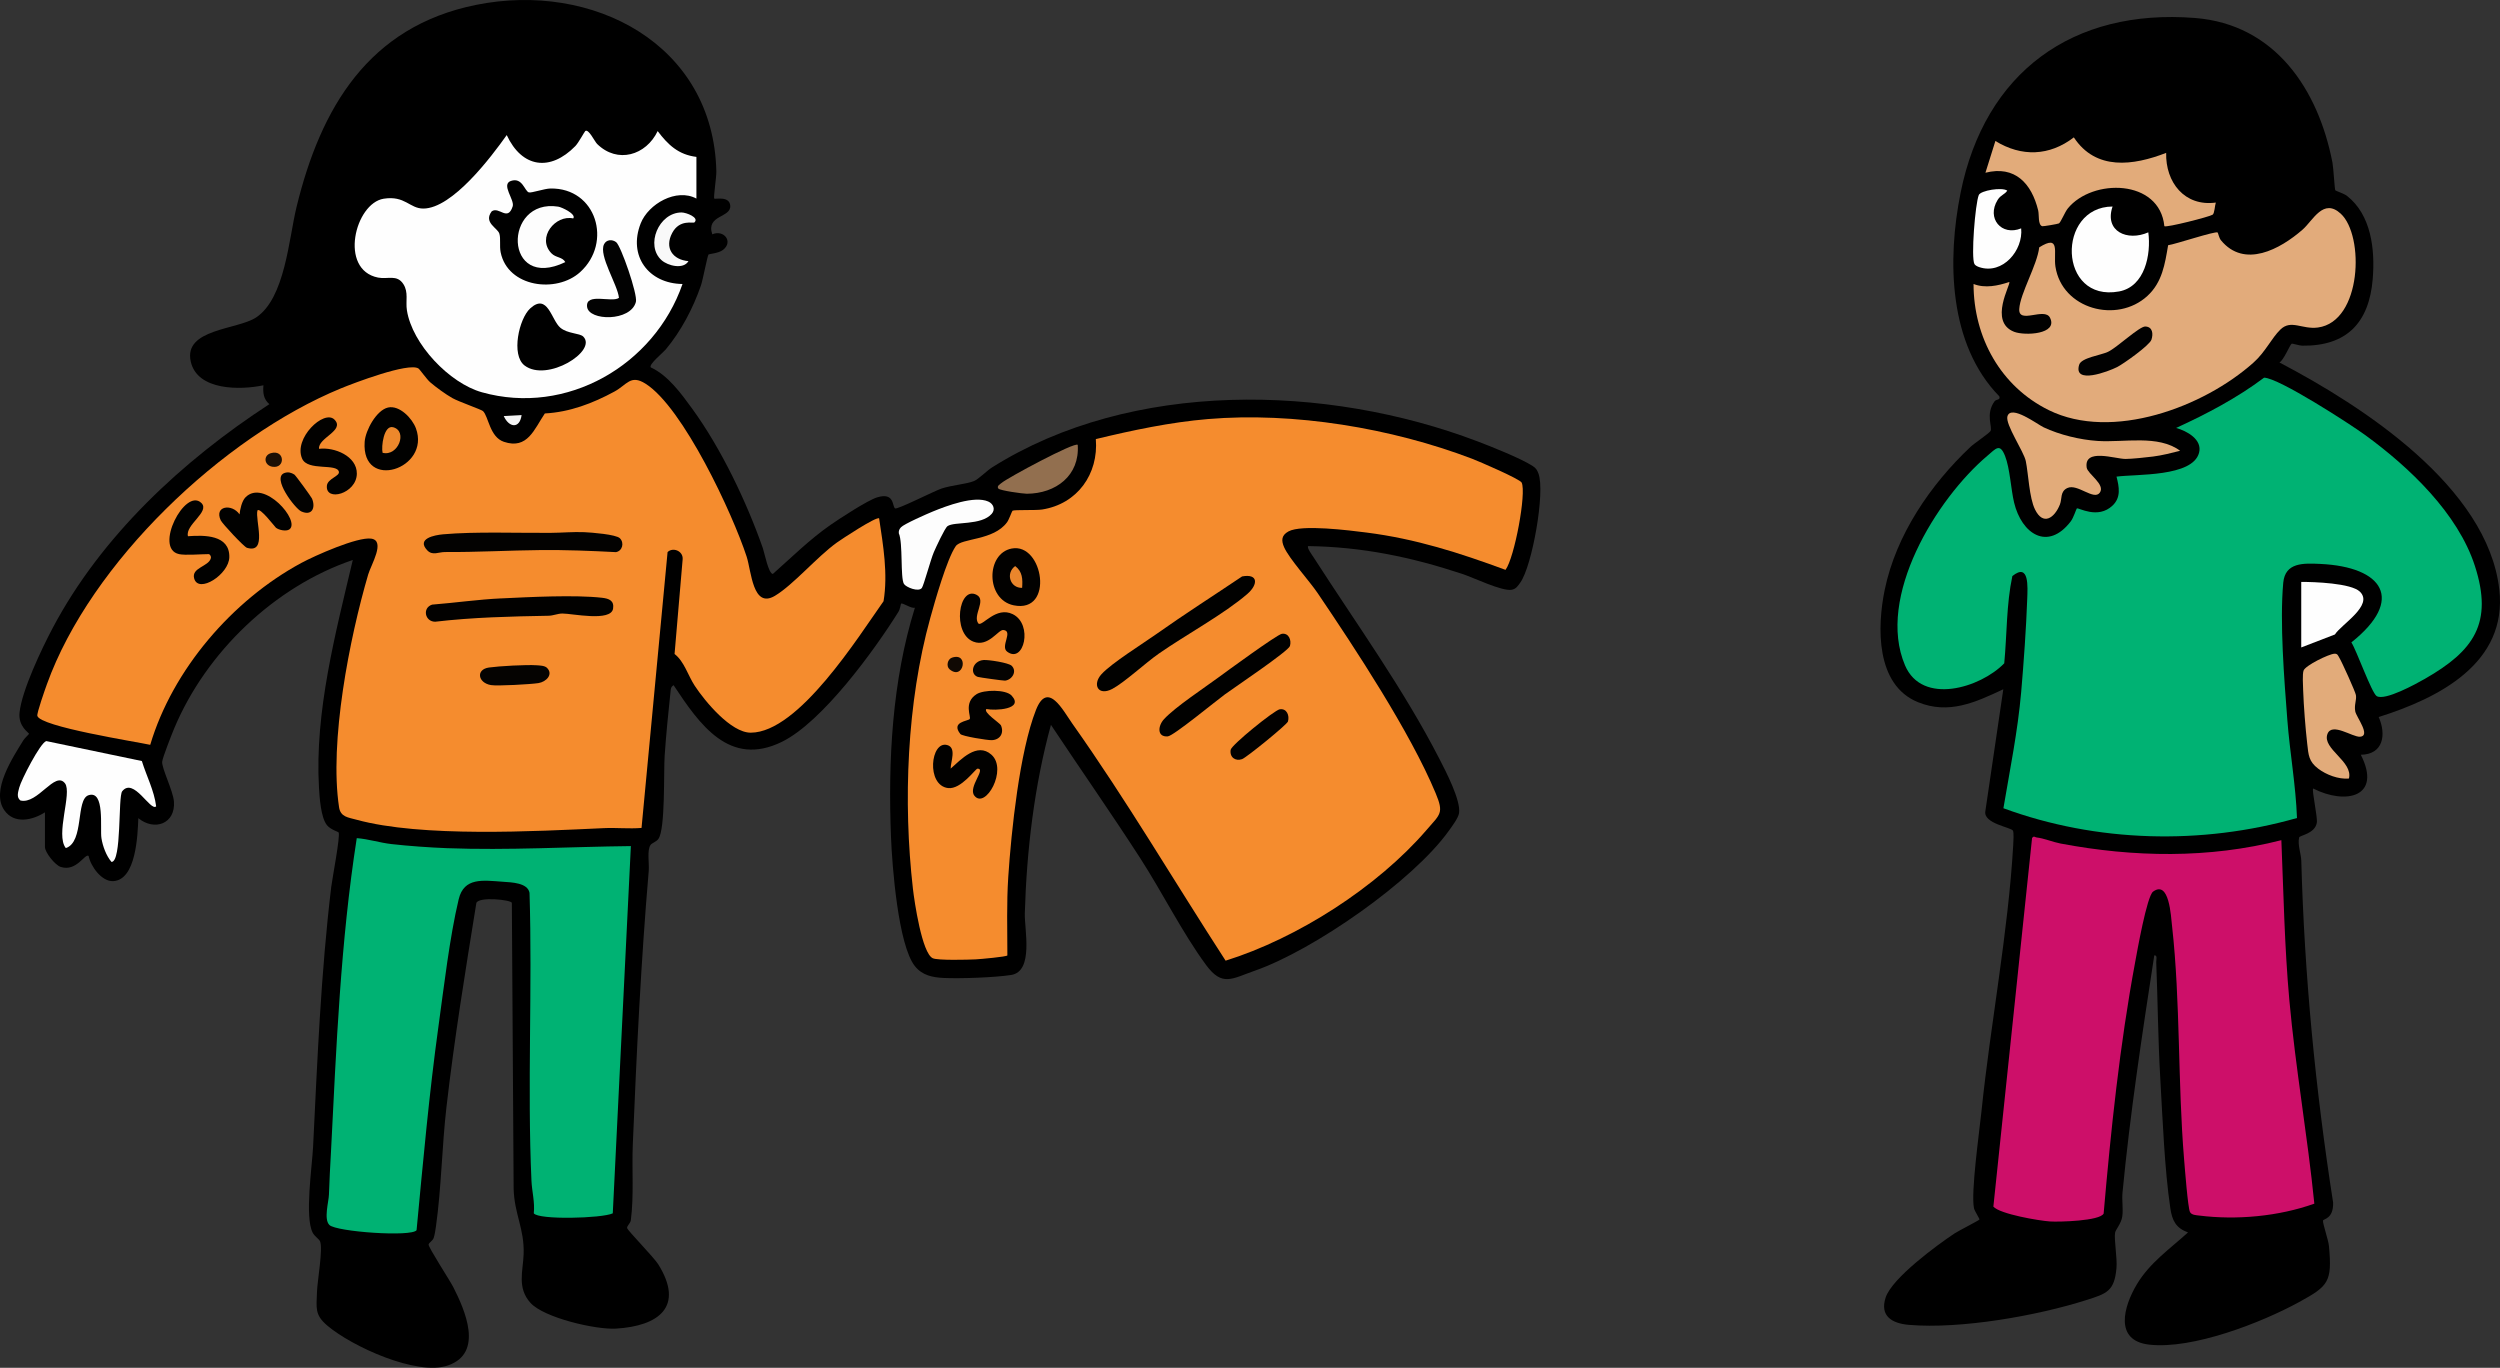 <?xml version="1.0" encoding="UTF-8"?>
<svg id="Layer_1" data-name="Layer 1" xmlns="http://www.w3.org/2000/svg" viewBox="0 0 1258.7 688.65">
  <rect x="0" y="0" width="1258.7" height="688.65" fill="#333333" stroke="none"/>
  <defs>
    <style>
      .cls-1 {
        fill: #f58c2e;
      }

      .cls-2 {
        fill: #010101;
      }

      .cls-3 {
        fill: #050301;
      }

      .cls-4 {
        fill: #cd0f69;
      }

      .cls-5 {
        fill: #e2ab7a;
      }

      .cls-6 {
        fill: #e2ab7b;
      }

      .cls-7 {
        fill: #f4f4f4;
      }

      .cls-8 {
        fill: #1a0f05;
      }

      .cls-9 {
        fill: #926f4f;
      }

      .cls-10 {
        fill: #020202;
      }

      .cls-11 {
        fill: #100903;
      }

      .cls-12 {
        fill: #00b273;
      }

      .cls-13 {
        fill: #020100;
      }

      .cls-14 {
        fill: #ed882c;
      }

      .cls-15 {
        fill: #f9f9f9;
      }

      .cls-16 {
        fill: #030201;
      }

      .cls-17 {
        fill: #fefefe;
      }

      .cls-18 {
        fill: #010100;
      }

      .cls-19 {
        fill: #ea862c;
      }

      .cls-20 {
        fill: #fdfdfd;
      }
    </style>
  </defs>
  <path d="M22.63,408.98c-6.26,4.02-15.47,6.12-20.46-1.04-6.85-9.84,4.23-26.5,9.63-35.28.62-1.01,2.8-2.97,2.81-3.18,0-.61-5.5-3.59-4.77-10.71,1.14-11.11,11.19-32.2,16.62-42.46,24.57-46.47,65.51-84.42,109.16-112.82-2.98-2.52-3.3-5.77-2.99-9.5-11.5,2.44-33.28,2.82-36.59-11.95-3.7-16.56,23.46-15.94,32.92-22.22,14.58-9.68,16.43-39.58,20.35-55.65C161.48,54.24,185.55,13.42,239.62,2.47c58.78-11.9,119.69,19.66,121.05,83.96.06,2.74-1.54,13.08-1.05,13.55s7.63-1.5,8.05,3.56c.52,6.18-12.4,4.61-9.04,14.44,5.71-2.54,10.81,3.68,5.35,7.87-2.22,1.7-6.96,2-7.23,2.26-.58.56-2.85,12.76-3.85,15.65-3.97,11.49-9.98,22.93-17.76,32.24-1.32,1.58-8.57,7.43-7.51,8.97,8.6,3.89,15.32,13.16,20.81,20.7,14.61,20.06,27.44,46.92,35.65,70.35.77,2.19,2.85,12.96,5.04,12.94,9.53-8.43,18.68-17.53,29.18-24.8,4.69-3.25,18.55-12.28,23.27-13.73,8.87-2.73,7.55,4.43,9.06,5.54,1.03.76,19.75-8.79,23.47-10.02,5.15-1.69,12.46-2.21,16.26-3.74,2.25-.9,6.49-5.22,9.12-6.88,70.27-44.26,168.5-41.96,244.38-13.12,7.13,2.71,21.65,8.49,27.67,12.33,1.8,1.15,2.32,1.98,3.06,3.94,3.44,9.22-3.17,46.44-9.14,54.8-1.19,1.67-2.12,3.25-4.37,3.66-4.78.89-19.27-6.14-24.94-8.01-25.62-8.46-50.31-13.6-77.51-13.98-.84.74,2.12,4.71,2.77,5.72,21.54,33.52,45.11,65.98,63.4,101.6,3.17,6.17,10.73,20.68,9.8,27.1-.36,2.46-3.58,6.73-5.14,8.9-18.17,25.43-68.08,60.1-97.58,70.42-11.69,4.09-16.5,8.23-24.66-2.84-11.82-16.03-22.14-36.73-33.18-53.82-14.59-22.6-30.04-44.67-44.92-67.08-8.34,30.4-12.26,63.38-13.16,94.93-.23,7.98,4.62,29.21-6.89,31.01-8.2,1.28-25.59,1.89-33.94,1.5-5.67-.27-10.81-1.32-14.5-5.94-8.46-10.58-11.48-50.7-12.04-64.96-1.52-38.53.55-78.66,12.04-115.53-1.74.65-6.26-2.69-6.99-2.01-.16.15-.38,2.61-1.35,4.16-12.12,19.4-38.33,55.44-58.63,65.39-26.51,12.99-41.48-8.81-54.54-28.52-1.46.95-1.39,1.91-1.55,3.43-1.13,10.56-2.22,21.48-2.94,32.06-.55,8.18.39,36.89-3.13,41.87-1.14,1.6-3.18,2.01-3.95,3.05-1.9,2.56-.63,9.44-.94,13.06-3.93,45.97-6.13,91.83-8.03,137.97-.51,12.34.63,25.71-.99,38-.2,1.5-2.04,2.8-1.86,3.9.19,1.19,13.47,14.68,15.72,18.32,13.2,21.26.26,30.97-21.33,32.3-10.05.62-36.17-5.4-43.03-12.94-6.89-7.58-3.76-16.06-3.47-24.56.45-12.83-4.7-20.1-5.03-32.95l-.9-143.93c-.41-1.52-16.62-3.26-17.87.08-5.53,34.23-11.11,68.46-15.07,102.93-2.25,19.58-2.55,40.57-5.25,59.75-.24,1.73-.62,4.29-1.13,5.87s-2.39,2.4-2.6,3.4c-.25,1.21,10.79,18.22,12.38,21.34,5.95,11.68,15.48,33.23-2.53,39.51-15.78,5.51-48.63-9.6-60.91-20.08-6.42-5.48-5.37-8.88-5.13-16.96.15-5.25,3.15-21.91,1.52-25.45-.55-1.2-2.68-2.39-3.68-4.31-4.11-7.87-.3-33.25.19-43.21,2.15-43.6,3.94-87.54,9.14-130.86.49-4.06,4.69-25.94,3.71-27.48-.18-.29-4.09-1.42-5.86-3.63-3.08-3.82-3.72-13.85-4.02-18.98-2.21-38,8.39-77.9,17.03-114.54-39.38,13.36-73.8,46.43-89.85,84.64-1.2,2.85-5.9,14.78-6.12,16.91-.34,3.17,5.51,14.69,5.92,20.08.84,11.25-9.87,14.99-17.93,8.36-.34,8.57-1.1,31.14-12.67,31.71-5.8.28-11.35-7.49-12.36-12.7-1.85-1.41-6.06,8.12-14.04,5.55-2.88-.93-7.95-7.33-7.95-10.06v-17.5Z"/>
  <path d="M1175.79,95.83c.17.27,4.43,1.68,5.78,2.72,12.38,9.63,14.26,27.19,13.05,41.92-1.82,22.06-13.14,33.87-35.53,33.57-1.49-.02-4.96-1.23-5.32-.97-.9.64-3.95,8.28-6.12,9.43,41.91,21.93,104.81,62.67,110.7,114.27,4.24,37.15-30.6,54.77-60.73,64.23,3.95,8.9,2.32,18.87-9,19,10.83,21.35-7.62,25.36-23.99,16.99-.77.85,2.32,14.49,1.84,17.26-.96,5.56-8.63,6.3-8.89,7.39-.89,3.64.99,8.23,1.08,11.81,1.58,57.81,7.11,114.88,16.02,172.02.22,8.41-5.01,8.12-5.1,9.11-.14,1.65,2.73,9.67,3.02,12.93,1.62,17.9-.23,19.94-14.96,28.01-19.18,10.5-53.72,23.93-75.52,21.48-17.94-2.02-12.83-19.35-6.3-30.3,6.52-10.94,16.6-17.83,25.8-26.2-6.08-2.19-7.98-5.99-8.89-12.1-2.97-20-3.91-45.37-5.1-65.9-1.11-19.31-1.24-38.74-2.01-58-.05-1.21.76-3.72-.99-3.48-6.09,39.66-12.17,79.51-16,119.5-.37,3.87.43,8.06-.1,11.9-.5,3.64-3.36,6.6-3.63,8.23-.57,3.42,1.16,12.76.7,17.84-1.05,11.6-4.88,12.79-14.99,16.01-25.06,7.99-63.45,14.76-89.53,12.54-8.37-.71-14.79-4.35-11.69-13.77,3.22-9.79,25.78-26.35,34.71-32.28,2.05-1.36,12.1-6.42,12.52-7,.19-.26-2.47-4.25-2.77-5.71-1.62-7.86,2.73-38.6,3.78-48.76,4.54-44.05,13.47-90.12,15.98-134.01.09-1.61.41-6.41-.16-7.33-1.01-1.64-14.81-3.55-13.89-9.62l9.06-61.53c-14.03,6.57-27.39,12.84-42.99,6.49-21.31-8.68-20.59-37.89-16.69-56.68,5.71-27.54,22.99-52.82,43.16-71.84,1.91-1.8,9.27-6.72,10.08-7.99,1.17-1.84-2.7-8.41,2.03-14.95.83-1.15,3.1-.5,2.41-2.51-25.57-26.17-26.33-68.55-19.49-102.53,12.19-60.58,56.33-92.85,117.99-87.97,40.36,3.19,62.07,35.94,69.22,72.78.53,2.74,1.08,13.45,1.45,14.05Z"/>
  <path class="cls-1" d="M442.62,260.98c2.06,13.71,4.5,27.95,2.23,41.72-12.67,17.86-42.68,66.08-66.84,66.19-10.03.04-23.12-15.87-28.2-23.58-3.42-5.19-5.3-12.31-10.18-16.03l4.08-47.81c.22-4.1-4.93-6.11-7.6-3.5l-13.11,138.88c-6.28.53-12.63-.19-18.9.1-34.69,1.59-91.9,4.76-124.66-4.25-4.14-1.14-7.99-1.34-8.73-6.27-4.99-32.94,5.24-85,14.67-117.2,1.41-4.83,8.85-16.94,1.55-18.03-6.86-1.03-28.46,8.58-35.3,12.28-34.62,18.71-64.75,53.69-75.99,91.53-7.4-1.61-55.55-9.13-56.84-14.6-.33-1.38,3.94-13.46,4.83-15.93,22.01-61.16,88.42-124.43,148.05-148.95,6.48-2.66,33.89-13.12,38.97-10.02.75.46,4.12,5.4,5.99,7,3.06,2.62,7.61,5.92,11.09,7.91,3.17,1.81,14.62,5.78,15.44,6.56,2.83,2.71,3.34,13.04,10.53,15.47,11.93,4.03,15.31-6.46,20.62-14.28,12.51-.66,24.16-5.11,35-11,6.4-3.47,8.11-8.75,15.66-4,18.92,11.89,43.89,65.52,50.93,87.06,2.41,7.38,3.07,26.41,14.23,19.77,9.27-5.52,21.09-19.53,31.19-26.81,2.42-1.74,20.01-13.34,21.31-12.19Z"/>
  <path class="cls-1" d="M509.79,257.14c.91-.57,11.71-.11,14.89-.61,17.72-2.78,28.48-17.82,27.05-35.46,18.34-4.43,37.57-8.5,56.41-10.08,43.26-3.65,92.46,4.52,133.01,19.97,3.55,1.35,24.12,10.23,24.98,12.02,2.48,5.14-3.59,37.83-8.13,43.93-23.27-8.59-45.2-15.64-70.01-18.79-8.47-1.07-32.67-4.19-39.28-.56-3.57,1.96-3.68,4.59-2.16,8,2.64,5.89,12.66,16.84,16.89,23.1,19.01,28.09,46.54,69.9,59.36,100.64,4.27,10.24,2.41,10.49-4.66,18.69-24.76,28.69-64.97,54.43-101.07,65.69-25.77-39.74-49.83-80.75-77.22-119.42-4.68-6.61-12.37-21.79-18.26-6.82-8.26,20.99-12.43,61.03-13.95,84.05-.87,13.26-.46,26.33-.45,39.55-.46.67-13.53,1.86-16.02,1.98-3.88.19-18.98.59-21.52-.56-5.46-2.45-9.28-28.64-10.01-34.99-5-43.78-3.04-93.79,8.72-136.26,2.35-8.49,8.33-29.65,12.81-36.19,2.89-4.21,19.04-2.73,25.88-12.11.99-1.35,2.46-5.6,2.73-5.77Z"/>
  <path class="cls-12" d="M317.63,425.98l-9.11,184.91c-5.43,2.57-37.55,3.38-39.77-.03.6-5.52-.94-11.11-1.17-16.33-2.15-47.68.53-97.16-.98-145.02-.95-5.06-8.95-5.25-13.43-5.57-10.02-.71-19.58-2.32-22.24,8.85-4.55,19.09-7.42,44.04-10.16,63.84-4.72,34.12-7.78,68.47-11.04,102.75-2.5,3.49-40.32.83-43.88-2.62-2.95-2.87-.35-11.72-.24-15.28.21-7.09.64-14.02,1-21,2.7-52.97,4.83-106.12,13.01-158.49,5.9.43,11.64,2.33,17.51,2.99,8.72.98,19.18,1.72,27.94,2.06,30.81,1.17,61.86-.72,92.55-1.05Z"/>
  <path class="cls-17" d="M350.63,99.98c-10.07-5.42-24.19,2.7-28.04,12.46-6.49,16.42,3.98,30.36,21.04,30.55-14.19,40.86-58.31,66.51-101.02,54.51-16.41-4.61-35.09-24.3-37.74-41.26-.73-4.69.9-9.04-1.79-13.21-3.21-4.97-7.86-2.31-12.73-3.27-19.86-3.93-11.63-37.42,2.84-39.71,10.76-1.7,13.03,4.98,19.94,4.96,14.64-.05,34.12-25.9,42-37,7.67,16.49,21.88,18.52,34.55,5.53,1.57-1.61,4.62-7.25,4.97-7.54,1.67-1.36,4.7,5.21,5.99,6.48,10.27,10.1,24.67,5.71,30.48-6.48,5.24,6.94,10.44,11.87,19.51,13v21Z"/>
  <path class="cls-17" d="M71.43,383.18c2.35,7.63,6.18,14.77,7.19,22.8-2.83,2.77-11.35-14.87-17.09-7.59-2.16,2.74-.16,35.62-5.4,35.57-2.64-3.06-4.43-7.98-5.05-11.93-.79-5.04,1.85-24.31-6.48-21.66-6.57,2.09-2.08,23.57-11.46,26.62-5.37-6.69,3.3-27.8-.42-32.6-5.06-6.53-13.71,10.78-22.43,8.64-2.15-1.63-1.13-4.32-.61-6.46.9-3.69,10.64-22.71,13.63-23.45l48.12,10.05Z"/>
  <path class="cls-20" d="M499.32,258.69c-5.28,6.04-18.88,3.78-22.27,6.22-1.37.98-5.88,10.78-6.89,13.11-1.53,3.53-5.07,16.68-6.01,17.98-1.66,2.28-8.03-.37-9.03-2-1.89-3.1-.42-20.68-2.59-25.52-.1-1.27.24-2.07,1.09-3,1.47-1.63,13.17-6.78,16.04-7.95,6.87-2.81,20.94-8.15,27.94-5.01,2.57,1.15,3.67,3.94,1.71,6.18Z"/>
  <path class="cls-9" d="M502.63,245.96c-.93-1.27.94-2.2,1.66-2.82,2.86-2.49,37.06-20.89,38.33-19.16,1.07,15.48-11.05,24.55-25.66,24.61-1.9,0-13.56-1.59-14.33-2.63Z"/>
  <path class="cls-15" d="M349.63,111.98c-.63.6-7.44-1.76-11.19,5.31-3.97,7.47.17,13.51,8.19,14.19-2.56,4.32-10.38,2.35-13.53-.46-8.32-7.42-1.49-24.01,10.03-24.05,2.36,0,9.1,2.55,6.5,5.01Z"/>
  <path class="cls-7" d="M262.62,208.99c-.98,7.09-6.39,6.33-8.99.49l8.99-.49Z"/>
  <path class="cls-12" d="M1156.5,411.85c-48.05,13.68-100.89,12.35-147.82-4.92,3.27-19.41,7.23-38.8,8.94-58.46,1.28-14.8,2.53-32.2,3.05-46.95.21-6,1.11-18.41-7.49-11.48-3.03,14.18-2.7,29.37-4.08,43.92-11.99,12.38-41.34,21.33-49.97,1.01-14.56-34.28,15.74-83.73,41.47-105.5,4.35-3.68,6.29-6.51,8.91.11,2.45,6.2,2.96,16.84,4.55,23.45,3.81,15.83,16.98,24.58,28.55,9.44,1.38-1.81,2.75-6.27,3.04-6.49.76-.56,10.56,5.65,18.01-1.47,4.3-4.11,3.3-9.31,1.96-14.54,10-1.34,38.29.23,41.56-12,1.79-6.7-6.21-11.04-11.56-12.5,15.55-7.13,30.59-15.04,44.3-25.32,7.39.1,43.33,23.36,51.03,28.98,22.06,16.09,46.57,39.32,55.13,65.87,9.28,28.79-.57,42.69-25.16,56.76-4.42,2.53-20.18,11.24-24.31,8.71-2.51-1.53-10.16-23.09-12.74-27.03,27.1-21.57,15.99-38.05-15.71-39.52-8.39-.39-17.65-.81-18.59,9.49-1.82,19.96.49,48.62,2.06,69.04,1.26,16.48,4.26,32.93,4.86,49.38Z"/>
  <path class="cls-4" d="M1148.62,422.99c1.1,26.84,1.59,53.7,4.01,80.49,3.1,34.28,9.16,68.31,12.59,102.54-17.98,6.41-39.13,8.36-58.11,5.97-1.47-.19-3.66-.22-4.49-1.75-1.07-1.97-2.64-22.57-2.99-26.77-3.19-38.4-1.8-79.17-6.02-116.98-.6-5.35-1.42-23.5-9.57-17.58-3.13,2.27-8.04,30.15-9.1,35.89-7.68,41.37-12.16,84.26-15.8,126.2-1.87,3.75-22.48,4.28-27,3.98-5.47-.36-25.16-3.69-28.52-7.47l19.48-185.56c.9-1.34,1.45-.39,2.3-.3,3.64.39,8.2,2.32,12.03,3.05,36.89,6.97,74.68,7.64,111.2-1.7Z"/>
  <path class="cls-6" d="M993.64,142.98c5.85,2.29,12.24.9,17.99-1,.99.99-10.57,19.98,2.43,25.07,5.33,2.08,22.27,1.32,18.08-7.08-2.72-5.45-15.93,3.46-15.49-4.38s9.07-22.23,10.05-31.04c10.91-6.85,7.1,2.76,8.17,9.69,3.3,21.39,30.97,28.84,46.29,14.77,7.5-6.9,8.82-16.03,10.45-25.55,3.4-.41,23.8-7.24,24.93-6.41.22.17.72,2.77,1.63,3.88,11.82,14.42,29.86,4.51,41.11-5.3,5.29-4.61,10.44-16.15,19.25-8.04,11.99,11.04,10.63,54.29-11.48,57.3-7.97,1.09-13.56-4.23-18.95,1.06-4.58,4.5-7.43,11.16-13.45,16.55-25.06,22.45-71.18,39.68-103.06,24.03-24.34-11.95-37.93-36.71-37.95-63.54Z"/>
  <path class="cls-5" d="M1090.62,76.98c-.37,14.75,9.23,27.14,25,25.01-.5,1.42-.63,5.43-1.6,6.1-1.55,1.06-23.36,6.62-24.31,5.79-2.34-23.83-36.24-24.16-48.61-8.93-1.52,1.88-3.52,6.97-4.47,7.53-.53.31-7.94,1.54-8.38,1.42-2.28-.64-1.51-5.7-2.07-7.98-3.3-13.51-11.67-22.74-26.55-18.95l5.01-15.99c13.13,8.09,27.24,7.63,39.5-1.82,11.09,16.86,29.9,14.25,46.48,7.81Z"/>
  <path class="cls-5" d="M1097.63,226.97c-4.47,1.12-9.04,2.31-13.62,2.89-3.43.43-10.64,1.21-13.88,1.21-5.22,0-21-5.62-19.53,4.36.47,3.19,9.58,8.51,6.6,12.62s-11.23-4.69-16.3-2.35c-3.76,1.73-2.63,5.4-3.77,8.28-2.74,6.9-8.46,10.84-12.54,2.54-2.93-5.94-3.31-17.84-4.64-24.35-1-4.9-10.44-18.51-9.25-22.57,1.78-6.07,15.23,4.15,18.25,5.56,8.08,3.78,18.25,6.26,27.15,6.85,13.27.89,30.47-3.28,41.54,4.95Z"/>
  <path class="cls-5" d="M1182.63,391.98c-5.2.47-11.4-1.87-15.5-5-4.73-3.61-4.85-6.81-5.49-12.51-.91-8.05-1.77-18.89-2.05-26.95-.08-2.38-.42-8.06.2-9.88.89-2.6,12.73-8.35,15.54-8.51,1.66-.09,1.84,1.02,2.52,2.12,1.21,1.94,8.03,17.01,8.31,18.71.42,2.58-.99,4.94-.32,8.28.56,2.8,8.02,12.32,2.39,12.69-3.87.25-14.27-7.48-16.44-1.29-2.63,7.47,13.05,13.73,10.85,22.33Z"/>
  <path class="cls-17" d="M1063.63,103.99c-4.27,12.53,7.5,17.66,18,12.99,1.48,11.1-1.69,27.36-14.73,29.76-30.75,5.66-31.58-42.6-3.27-42.76Z"/>
  <path class="cls-17" d="M1158.63,325.98v-33c6.37-.02,25.14.6,29.56,4.94,6.99,6.87-9.46,16.46-12.6,21.52l-16.96,6.54Z"/>
  <path class="cls-17" d="M1010.62,95.99c-1.31,1.99-3.27,2.11-4.84,4.64-5.73,9.23,1.88,18.4,11.84,14.35,1.09,11.12-9.34,23.4-21.05,19.54-.82-.27-2.03-.82-2.46-1.54-1.83-3.1.39-30.56,2.18-34.8.95-2.25,11.61-4.07,14.33-2.2Z"/>
  <path class="cls-16" d="M277.42,268.28c5.55-.04,11.17-.58,16.75-.34,3.6.16,15.99,1.11,17.94,3.07,2.3,2.31,1.28,6.36-1.98,6.98-12.7-.66-25.31-1.17-38.04-1.04-15.87.16-31.95,1.09-48.01.99-3.33-.02-6.3,1.97-9-.9-5.48-5.84,3.57-7.63,8.06-8.03,16.12-1.43,37.62-.6,54.28-.72Z"/>
  <path class="cls-13" d="M252.42,301.28c14.33-.68,36.98-1.87,50.72-.31,3.45.39,6.19,1.41,5.53,5.49-1.09,6.73-20.71,2.4-25.55,2.44-2.36.02-4.55,1.08-6.96,1.12-19.13.35-38.04.78-57.08,3.01-5.18-.03-6.55-6.99-1.52-8.61,11.58-.92,23.25-2.61,34.85-3.15Z"/>
  <path class="cls-18" d="M90.13,278.98c-12.86-2.76,3.1-33.71,11.25-25.74,4.53,4.43-8.27,11.01-6.75,16.74,8.22-.61,21.03-.78,20.83,10.53-.15,8.67-15.49,18.55-17.69,10.77-1.56-5.53,7.39-6.01,8.4-10.27.26-1.1-.68-2.02-1.05-2.02-3.98,0-11.7.71-15,0Z"/>
  <path class="cls-18" d="M195.35,205.18c5.75-1.3,12.2,5.4,14.07,10.51,7.48,20.46-27.56,31.82-25.82,6.75.4-5.74,5.92-15.94,11.76-17.26Z"/>
  <path class="cls-18" d="M138.91,265.68c-.5-.4-8.02-10.39-9.28-8.7-1.3,4.78,5.21,21.97-5.29,18.83-1.49-.45-12.42-12.18-13.2-13.84-3.4-7.25,5.61-8.56,9.47-2.99.27-2.58,1.14-6.67,2.96-8.55,9.24-9.53,27.99,11.98,22.11,16.12-1.59,1.12-5.29.33-6.78-.87Z"/>
  <path class="cls-13" d="M168.37,211.24c5.53,5.53-8.39,9.19-7.74,14.74,7.64-1,19.13,3.62,19.03,12.53-.12,10.07-15.88,14.32-15.08,6.03.35-3.6,6.57-4.77,6.04-7.04-1.02-4.35-15.64-.21-18.48-6.53-4.57-10.19,10.99-24.96,16.23-19.73Z"/>
  <path class="cls-3" d="M275.38,336.23c3.32,3.28-.33,7.07-4.31,7.7-3.67.58-20.61,1.56-23.89,1-6.63-1.13-7.68-7.9-1-8.85,5.08-.72,18.92-1.49,23.99-1.13,1.57.11,4.07.17,5.2,1.28Z"/>
  <path class="cls-16" d="M143.3,238.12c1.82-.61,3.32-.17,4.9.8.64.39,8.56,11.3,8.89,12.1,1.96,4.77-.1,8.9-5.44,6.45-3.08-1.41-15.11-17.06-8.35-19.35Z"/>
  <path class="cls-8" d="M136.34,228.17c7.09-2.11,7.54,7.87.84,6.83-4.22-.66-4.76-5.67-.84-6.83Z"/>
  <path class="cls-18" d="M625.37,290.22c8.3-1.53,8.03,4.12,2.73,8.74-11.56,10.07-31.46,20.89-44.79,30.21-6.52,4.56-17.34,14.56-23.31,17.69-7.19,3.76-10.14-2.25-5.42-7.42,5.08-5.58,20.75-15.32,27.73-20.27,14.1-9.99,28.73-19.3,43.06-28.95Z"/>
  <path class="cls-18" d="M645.36,319.11c3.49-.54,4.98,3.14,4.1,6.15-.76,2.59-28.12,20.98-32.72,24.33s-25.87,20.91-28.77,21.16c-5.47.47-5.11-5.26-1.83-8.76,5.76-6.16,19.8-15.38,27.18-20.82,4.17-3.07,29.63-21.68,32.04-22.05Z"/>
  <path class="cls-13" d="M478.64,386.98c5.15-4.52,13.27-13.45,20.51-7.02,8.38,7.43-3.06,27.83-8.6,20.61-3.27-4.26,6.19-13.73,1.58-13.57-.99.04-8.26,10.56-14.77,9.78-11.18-1.35-8.86-24.01-.44-21.66,4.83,1.35,1.67,8.5,1.72,11.86Z"/>
  <path class="cls-13" d="M509.38,276.17c15.92-3.05,21.64,32.83.98,28.59-14.08-2.89-14.08-26.08-.98-28.59Z"/>
  <path class="cls-13" d="M492.64,313.98c2.01,1.45,8.85-8.88,17.26-4.76,10.38,5.08,5.61,25.3-2.86,18.84-3.51-2.67,3.32-10.39-1.9-10.87-2.57-.23-7.54,8.8-15.06,5.87-10.82-4.23-7.47-28.17,1.55-23.61,5.3,2.68-2.22,10.44,1.01,14.53Z"/>
  <path class="cls-13" d="M509.35,350.24c6.43,7-8.43,7.65-12.72,6.74-1.81,1.61,6.83,7.06,7.33,8.23,1.67,3.87-.42,7.29-4.62,7.45-2.14.08-14.92-1.98-15.81-3.09-4.94-6.18,3.8-6.47,4.69-7.55s-3.29-8.19,3.45-12.51c3.58-2.29,14.73-2.49,17.68.72Z"/>
  <path class="cls-13" d="M644.36,357.11c3.49-.54,4.99,3.14,4.1,6.15-.46,1.55-20.9,18.19-23.13,18.96-3.33,1.15-6.3-.93-5.72-4.7.39-2.48,22.04-20,24.75-20.42Z"/>
  <path class="cls-3" d="M509.38,335.22c2.83,2.8.19,7.06-3.36,7.47-.69.08-13.01-1.63-13.72-1.88-4.21-1.46-2.77-8.09,2.96-8.5,2.41-.17,12.53,1.34,14.12,2.91Z"/>
  <path class="cls-11" d="M479.29,331.12c8.8-2.98,5.88,11.8-1.2,5.86-1.82-1.53-1.04-5.1,1.2-5.86Z"/>
  <path d="M257.26,91.09c5.8-1.95,6.86,5.15,9.02,5.78,1.28.37,7.82-1.91,10.83-1.96,23.18-.42,31.37,27.2,15.01,42.07-11.98,10.89-36.5,7.63-40.05-9.94-.65-3.23.1-6.78-.64-9.36-.86-2.95-8.17-5.55-3.87-11.27,3.74-2.67,8.01,5.39,10.57-2.51,1.07-3.3-6.05-11.07-.87-12.82Z"/>
  <path d="M266.93,155.29c8.84-8.06,10.65,5.88,15.18,9.7,3.66,3.08,9.76,2.7,11.54,4.46,7.28,7.22-18.22,23.2-29.55,14.56-6.89-5.26-2.78-23.6,2.83-28.71Z"/>
  <path class="cls-10" d="M311.63,149.97c-.61-6.56-10.33-21.29-7.51-26.99,1.17-2.36,4.03-2.6,6.08-1.08,2.4,1.78,10.93,26.32,9.97,30.09-2.56,9.99-23.81,9.7-24.59,2.44s12.54-1.9,16.05-4.46Z"/>
  <path class="cls-2" d="M1080.14,164.39c3.7.13,4.05,3.76,3.06,6.65s-14.09,12.16-17.24,13.76c-4.43,2.25-22.2,9.01-19.15-1.13,1.08-3.59,10.82-4.78,14.51-6.52,4.62-2.18,15.82-12.88,18.83-12.77Z"/>
  <path class="cls-14" d="M192.63,227.98c-.76-3.06.59-14.13,5.31-12.88,7.42,1.97,2.57,14.83-5.31,12.88Z"/>
  <path class="cls-19" d="M514.62,295.98c-6.14.14-8.39-7.41-3.5-10.98,3.71,2.78,3.83,6.66,3.5,10.98Z"/>
  <path class="cls-20" d="M288.62,109.98c-8.98-2.03-18.52,9.71-11.02,17.52,2.29,2.38,5.5,1.75,7.02,4.46-31.12,15.07-31.49-32.31-3.56-27.92,1.87.29,9.23,3.82,7.55,5.93Z"/>
</svg>